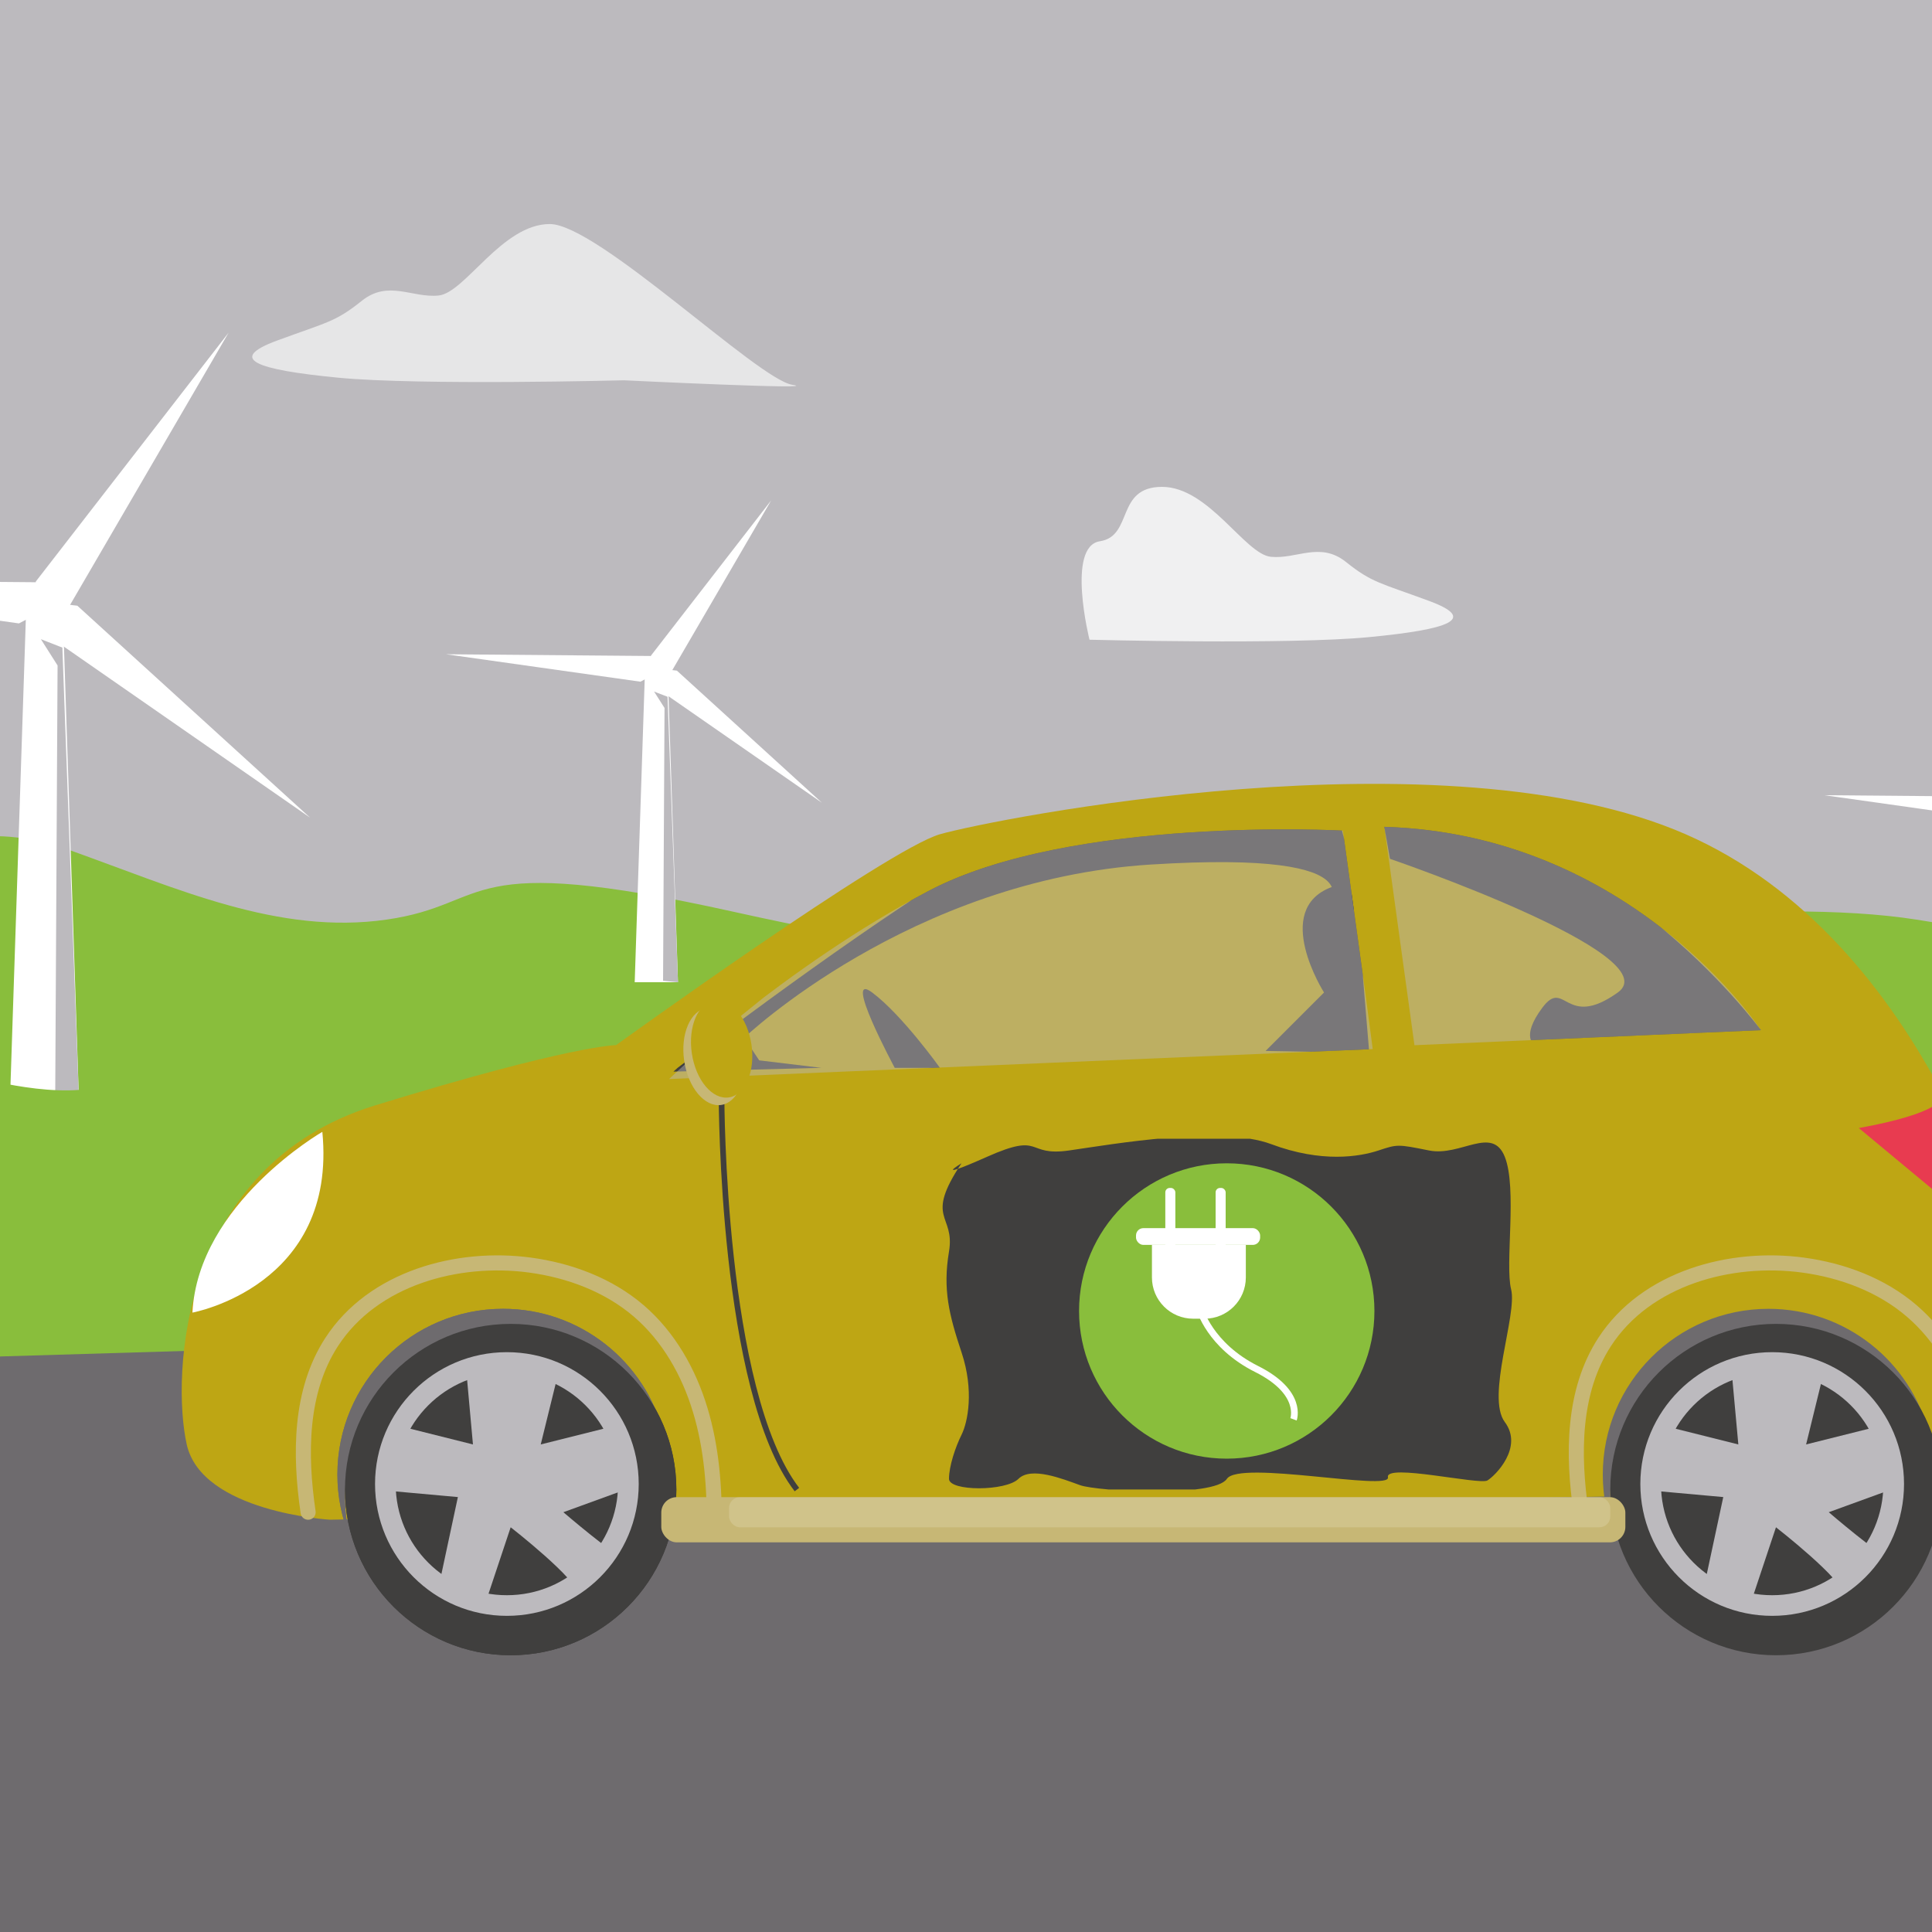 <?xml version="1.0" encoding="UTF-8"?>
<svg xmlns="http://www.w3.org/2000/svg" xmlns:xlink="http://www.w3.org/1999/xlink" id="Ebene_2" viewBox="0 0 250 250">
  <rect x="0" y="0" width="250" height="250" fill="#333333" stroke="none"/>
  <defs>
    <style>.cls-1,.cls-2,.cls-3,.cls-4{fill:none;}.cls-5{clip-path:url(#clippath);}.cls-6,.cls-7,.cls-8{fill:#fff;}.cls-9{fill:#e83b50;}.cls-10{fill:#89be3c;}.cls-11,.cls-12{fill:#bcbabe;}.cls-13{fill:#bea614;}.cls-14{fill:#c7b775;}.cls-15{fill:#403f3e;}.cls-16{fill:#6e6b6e;}.cls-2{stroke:#c7b775;stroke-linecap:round;stroke-width:1.95px;}.cls-2,.cls-3,.cls-4{stroke-miterlimit:10;}.cls-17{clip-path:url(#clippath-1);}.cls-18{clip-path:url(#clippath-3);}.cls-19{clip-path:url(#clippath-2);}.cls-3{stroke:#403f3e;stroke-width:.73px;}.cls-4{stroke:#fff;stroke-width:.87px;}.cls-7{opacity:.78;}.cls-20{fill:#ede3c6;opacity:.26;}.cls-12{opacity:.46;}.cls-8{opacity:.63;}</style>
    <clipPath id="clippath">
      <rect class="cls-1" x="-5" y="-4" width="267" height="261"></rect>
    </clipPath>
    <clipPath id="clippath-1">
      <path class="cls-1" d="m177.67,135.74l-3.9-28.26s-35.09-1.95-53.6,7.8c-18.52,9.75-34.11,24.37-34.11,24.37l91.61-3.9Z"></path>
    </clipPath>
    <clipPath id="clippath-2">
      <path class="cls-1" d="m179.13,106.99l3.9,28.26,44.83-1.95s-16.57-25.34-48.73-26.31Z"></path>
    </clipPath>
    <clipPath id="clippath-3">
      <path class="cls-1" d="m124.45,150.51s-4.09,2.45,3.27-.82c7.35-3.27,4.9,0,10.62-.82s19.61-3.27,26.15-.82,11.44,1.63,13.89.82,2.45-.82,6.54,0,8.17-3.27,9.8.82,0,13.89.82,17.16-3.27,13.89-.82,17.16-1.23,6.95-2.25,7.56-13.28-2.25-12.87-.41-19.2-2.25-20.84.2-16.75,1.63-19,.82-6.33-2.45-7.97-.82-8.99,1.63-8.99,0,.82-4.09,1.63-5.72,1.63-5.72,0-10.62-2.45-8.17-1.63-13.07c.82-4.9-3.27-4.09,1.63-11.44Z"></path>
    </clipPath>
  </defs>
  <g class="cls-5">
    <rect class="cls-11" x="-8.05" y="-16" width="295.57" height="163.64"></rect>
    <polygon class="cls-16" points="309.45 267 -16.13 267 -16.13 152.26 311.76 166.83 309.45 267"></polygon>
    <path class="cls-10" d="m-13,112s.3-.27.9-.66c2.45-1.62,9.83-5.37,21.1-1.34,14,5,27,11,41,9s9-9,45-1,55,8,78,5,56-7,75-4,32,6,44,4,21,2,22,2,1.67,18,1.67,18c0,0-46,4.67-48.33,4.33S-15,138-19,138s6-26,6-26Z"></path>
    <polygon class="cls-10" points="-25.91 125.63 314.69 132.56 317 166.04 -30.52 176.44 -25.91 125.63"></polygon>
    <polygon class="cls-6" points="10.24 143.03 1.27 143.03 3.43 77.45 8.07 77.45 10.24 143.03"></polygon>
    <polygon class="cls-6" points="4.42 81.56 4.64 75.24 29.58 43.05 7.69 80.64 4.42 81.56"></polygon>
    <polygon class="cls-6" points="8.05 77.73 2.45 80.67 -37.88 74.98 5.63 75.35 8.05 77.73"></polygon>
    <polygon class="cls-6" points="3.73 77.65 10.01 78.38 40.12 105.8 4.39 80.98 3.73 77.65"></polygon>
    <polygon class="cls-11" points="5.29 82.71 7.45 86.11 7.14 142.72 10.24 143.03 8.07 83.8 5.29 82.71"></polygon>
    <polygon class="cls-6" points="87.73 127.1 82.13 127.1 83.48 86.21 86.38 86.21 87.73 127.1"></polygon>
    <polygon class="cls-6" points="84.1 88.77 84.24 84.83 99.79 64.75 86.13 88.2 84.1 88.77"></polygon>
    <polygon class="cls-6" points="86.36 86.38 82.87 88.21 57.72 84.66 84.85 84.89 86.36 86.38"></polygon>
    <polygon class="cls-6" points="83.67 86.33 87.59 86.78 106.36 103.88 84.08 88.41 83.67 86.33"></polygon>
    <polygon class="cls-11" points="84.64 89.49 85.99 91.61 85.8 126.91 87.73 127.1 86.38 90.16 84.64 89.49"></polygon>
    <polygon class="cls-6" points="264.72 104.61 261.23 106.45 236.08 102.9 263.21 103.13 264.72 104.61"></polygon>
    <path class="cls-13" d="m42.68,196.65s-16.57-.97-18.52-9.75c-1.95-8.77-.97-36.06,24.37-43.86,25.34-7.8,31.19-7.8,31.19-7.8,0,0,35.09-25.34,41.91-27.29,6.82-1.95,65.3-13.64,96.49,0,31.19,13.64,42.88,54.58,42.88,62.38s-3.9,22.42-3.9,22.42l-214.42,3.9Z"></path>
    <path class="cls-16" d="m44.63,193.73c0-11.84,9.6-21.44,21.44-21.44,8.93,0,16.58,5.46,19.81,13.22-2.36-9.28-10.77-16.15-20.78-16.15-11.84,0-21.44,9.6-21.44,21.44,0,2.91.58,5.69,1.64,8.22-.43-1.69-.66-3.47-.66-5.3Z"></path>
    <circle class="cls-15" cx="66.08" cy="192.75" r="21.44"></circle>
    <circle class="cls-11" cx="66.08" cy="192.75" r="15.59"></circle>
    <polygon class="cls-15" points="60.23 176.19 61.2 186.91 49.51 183.98 60.23 176.19"></polygon>
    <polygon class="cls-15" points="72.09 178.3 69.97 186.91 81.67 183.98 72.09 178.3"></polygon>
    <path class="cls-15" d="m83.62,191.78l-10.72,3.9s6.82,5.85,7.8,5.85,2.92-9.75,2.92-9.75Z"></path>
    <path class="cls-15" d="m74.85,206.4c0-1.95-8.77-8.77-8.77-8.77l-3.9,11.7s12.67-.97,12.67-2.92Z"></path>
    <path class="cls-15" d="m48.53,192.75l10.72.97-2.92,13.64s-6.82-10.72-7.8-14.62Z"></path>
    <path class="cls-11" d="m65.59,174.97c-9.42,0-17.06,7.64-17.06,17.06s7.64,17.06,17.06,17.06,17.06-7.64,17.06-17.06-7.64-17.06-17.06-17.06Zm0,31.45c-7.95,0-14.39-6.44-14.39-14.39s6.44-14.39,14.39-14.39,14.39,6.44,14.39,14.39-6.44,14.39-14.39,14.39Z"></path>
    <path class="cls-16" d="m44.63,193.73c0-11.84,9.6-21.44,21.44-21.44,8.93,0,16.58,5.46,19.81,13.22-2.36-9.28-10.77-16.15-20.78-16.15-11.84,0-21.44,9.6-21.44,21.44,0,2.91.58,5.69,1.64,8.22-.43-1.69-.66-3.47-.66-5.3Z"></path>
    <circle class="cls-15" cx="66.08" cy="192.75" r="21.44"></circle>
    <circle class="cls-11" cx="66.08" cy="192.75" r="15.59"></circle>
    <polygon class="cls-15" points="60.23 176.19 61.2 186.91 49.51 183.98 60.23 176.19"></polygon>
    <polygon class="cls-15" points="72.09 178.3 69.97 186.91 81.67 183.98 72.09 178.3"></polygon>
    <path class="cls-15" d="m83.62,191.78l-10.72,3.9s6.82,5.85,7.8,5.85,2.92-9.75,2.92-9.75Z"></path>
    <path class="cls-15" d="m74.85,206.4c0-1.95-8.77-8.77-8.77-8.77l-3.9,11.7s12.67-.97,12.67-2.92Z"></path>
    <path class="cls-15" d="m48.53,192.75l10.72.97-2.92,13.64s-6.82-10.72-7.8-14.62Z"></path>
    <path class="cls-11" d="m65.59,174.97c-9.42,0-17.06,7.64-17.06,17.06s7.64,17.06,17.06,17.06,17.06-7.64,17.06-17.06-7.64-17.06-17.06-17.06Zm0,31.45c-7.95,0-14.39-6.44-14.39-14.39s6.44-14.39,14.39-14.39,14.39,6.44,14.39,14.39-6.44,14.39-14.39,14.39Z"></path>
    <path class="cls-16" d="m208.37,193.73c0-11.84,9.6-21.44,21.44-21.44,8.93,0,16.58,5.46,19.81,13.22-2.36-9.28-10.77-16.15-20.78-16.15-11.84,0-21.44,9.6-21.44,21.44,0,2.91.58,5.69,1.64,8.22-.43-1.69-.66-3.47-.66-5.3Z"></path>
    <circle class="cls-15" cx="229.81" cy="192.75" r="21.44"></circle>
    <circle class="cls-11" cx="229.81" cy="192.75" r="15.59"></circle>
    <polygon class="cls-15" points="223.96 176.19 224.94 186.91 213.24 183.98 223.96 176.19"></polygon>
    <polygon class="cls-15" points="235.82 178.3 233.71 186.91 245.41 183.98 235.82 178.3"></polygon>
    <path class="cls-15" d="m247.36,191.78l-10.72,3.9s6.82,5.85,7.8,5.85,2.92-9.75,2.92-9.75Z"></path>
    <path class="cls-15" d="m238.58,206.4c0-1.95-8.77-8.77-8.77-8.77l-3.9,11.7s12.67-.97,12.67-2.92Z"></path>
    <path class="cls-15" d="m212.27,192.75l10.72.97-2.92,13.64s-6.82-10.72-7.8-14.62Z"></path>
    <path class="cls-11" d="m229.32,174.97c-9.42,0-17.06,7.64-17.06,17.06s7.64,17.06,17.06,17.06,17.06-7.64,17.06-17.06-7.64-17.06-17.06-17.06Zm0,31.45c-7.95,0-14.39-6.44-14.39-14.39s6.44-14.39,14.39-14.39,14.39,6.44,14.39,14.39-6.44,14.39-14.39,14.39Z"></path>
    <path class="cls-2" d="m39.87,195.68c-1.1-7.5-1.08-15.67,3.05-22.03,5.38-8.28,16.31-11.21,25.66-9.95,5.11.69,10.15,2.57,14.06,5.92,3.88,3.32,6.5,7.95,7.97,12.84,1.48,4.89,1.87,10.05,1.81,15.15"></path>
    <path class="cls-2" d="m204.59,195.68c-1.1-7.5-1.08-15.67,3.05-22.03,5.38-8.28,16.31-11.21,25.66-9.95,5.11.69,10.15,2.57,14.06,5.92,3.88,3.32,6.5,7.95,7.97,12.84,1.48,4.89,1.87,10.05,1.81,15.15"></path>
    <rect class="cls-14" x="85.57" y="193.73" width="124.75" height="5.85" rx="2" ry="2"></rect>
    <rect class="cls-20" x="94.34" y="193.73" width="114.03" height="3.9" rx="1.4" ry="1.4"></rect>
    <path class="cls-6" d="m24.9,169.85s18.76-3.41,16.81-23.39c0,0-16.08,9.26-16.81,23.39Z"></path>
    <path class="cls-9" d="m251.25,142.07s0,1.95-10.72,3.9l18.76,15.59s-5.12-16.57-8.04-19.49Z"></path>
    <path class="cls-3" d="m93.37,142.07s0,38.01,9.75,50.68"></path>
    <g class="cls-17">
      <path class="cls-15" d="m115.78,138.18s-6.82-12.67-2.92-9.75,8.77,9.75,8.77,9.75h-5.85Z"></path>
      <path class="cls-15" d="m106.28,138.18l-8.04-.97-1.95-2.92s21.44-20.47,52.63-22.42c31.19-1.95,22.42,5.85,22.42,5.85h4.87l-2.92-11.7s-35.57-1.95-50.44,7.31-35.82,25.34-35.82,25.34l19.25-.49Z"></path>
      <path class="cls-15" d="m163.78,135.98l7.55-7.55s-6.82-10.72.97-13.64l3.17.97,1.71,20.47-13.4-.24Z"></path>
      <path class="cls-12" d="m177.67,136.05l-3.9-29.54s-35.09-2.04-53.6,8.15c-18.52,10.19-34.11,25.47-34.11,25.47l91.61-4.07Z"></path>
    </g>
    <g class="cls-19">
      <path class="cls-15" d="m179.86,111.13s36.3,12.43,29.48,17.3c-6.82,4.87-6.82-1.95-9.75,1.95-2.92,3.9-.97,4.87-.97,4.87l29.24-1.95s-21.44-29.24-48.73-26.31l.73,4.14Z"></path>
      <path class="cls-12" d="m179.13,106.99l3.9,28.26,44.83-1.95s-16.57-25.34-48.73-26.31Z"></path>
    </g>
    <ellipse class="cls-14" cx="92.39" cy="136.71" rx="3.9" ry="6.34" transform="translate(-19.04 15.02) rotate(-8.43)"></ellipse>
    <g class="cls-18">
      <rect class="cls-15" x="120.52" y="147.35" width="75.65" height="45.39" rx="2.75" ry="2.75"></rect>
    </g>
    <circle class="cls-10" cx="158.74" cy="169.64" r="19.11"></circle>
    <rect class="cls-6" x="147" y="158.92" width="16.06" height="2.17" rx=".95" ry=".95"></rect>
    <path class="cls-6" d="m149.06,161.09h12.15v4.21c0,2.95-2.39,5.34-5.34,5.34h-1.47c-2.95,0-5.34-2.39-5.34-5.34v-4.21h0Z"></path>
    <rect class="cls-6" x="150.79" y="153.72" width="1.3" height="8.68" rx=".57" ry=".57"></rect>
    <rect class="cls-6" x="157.3" y="153.72" width="1.3" height="8.68" rx=".57" ry=".57"></rect>
    <path class="cls-4" d="m167.38,183.66s1.3-3.47-4.77-6.51c-6.08-3.04-7.38-7.81-7.38-7.81v-1.74"></path>
    <ellipse class="cls-13" cx="93.37" cy="135.74" rx="3.9" ry="6.34" transform="translate(-18.88 15.15) rotate(-8.43)"></ellipse>
    <path class="cls-10" d="m-2.28,139.56s12.7,3.46,17.32,0l1.15,5.77-15.01,1.15-3.46-6.93Z"></path>
    <path class="cls-8" d="m80.74,49.21s26.24,1.27,21.78.58c-4.45-.69-25.21-20.8-31.38-20.8-6.17,0-10.96,8.91-14.39,9.25-3.43.34-6.51-2.06-9.94.69s-4.45,2.74-10.96,5.14-2.74,3.77,7.88,4.8c10.62,1.03,37,.34,37,.34Z"></path>
    <path class="cls-7" d="m140.98,82.78s-3.02-12.07,1.34-12.74,2.01-7.04,8.05-7.04,10.73,8.72,14.08,9.05,6.37-2.01,9.72.67,4.36,2.68,10.73,5.03,2.68,3.69-7.71,4.69c-10.39,1.01-36.21.34-36.21.34Z"></path>
  </g>
</svg>
